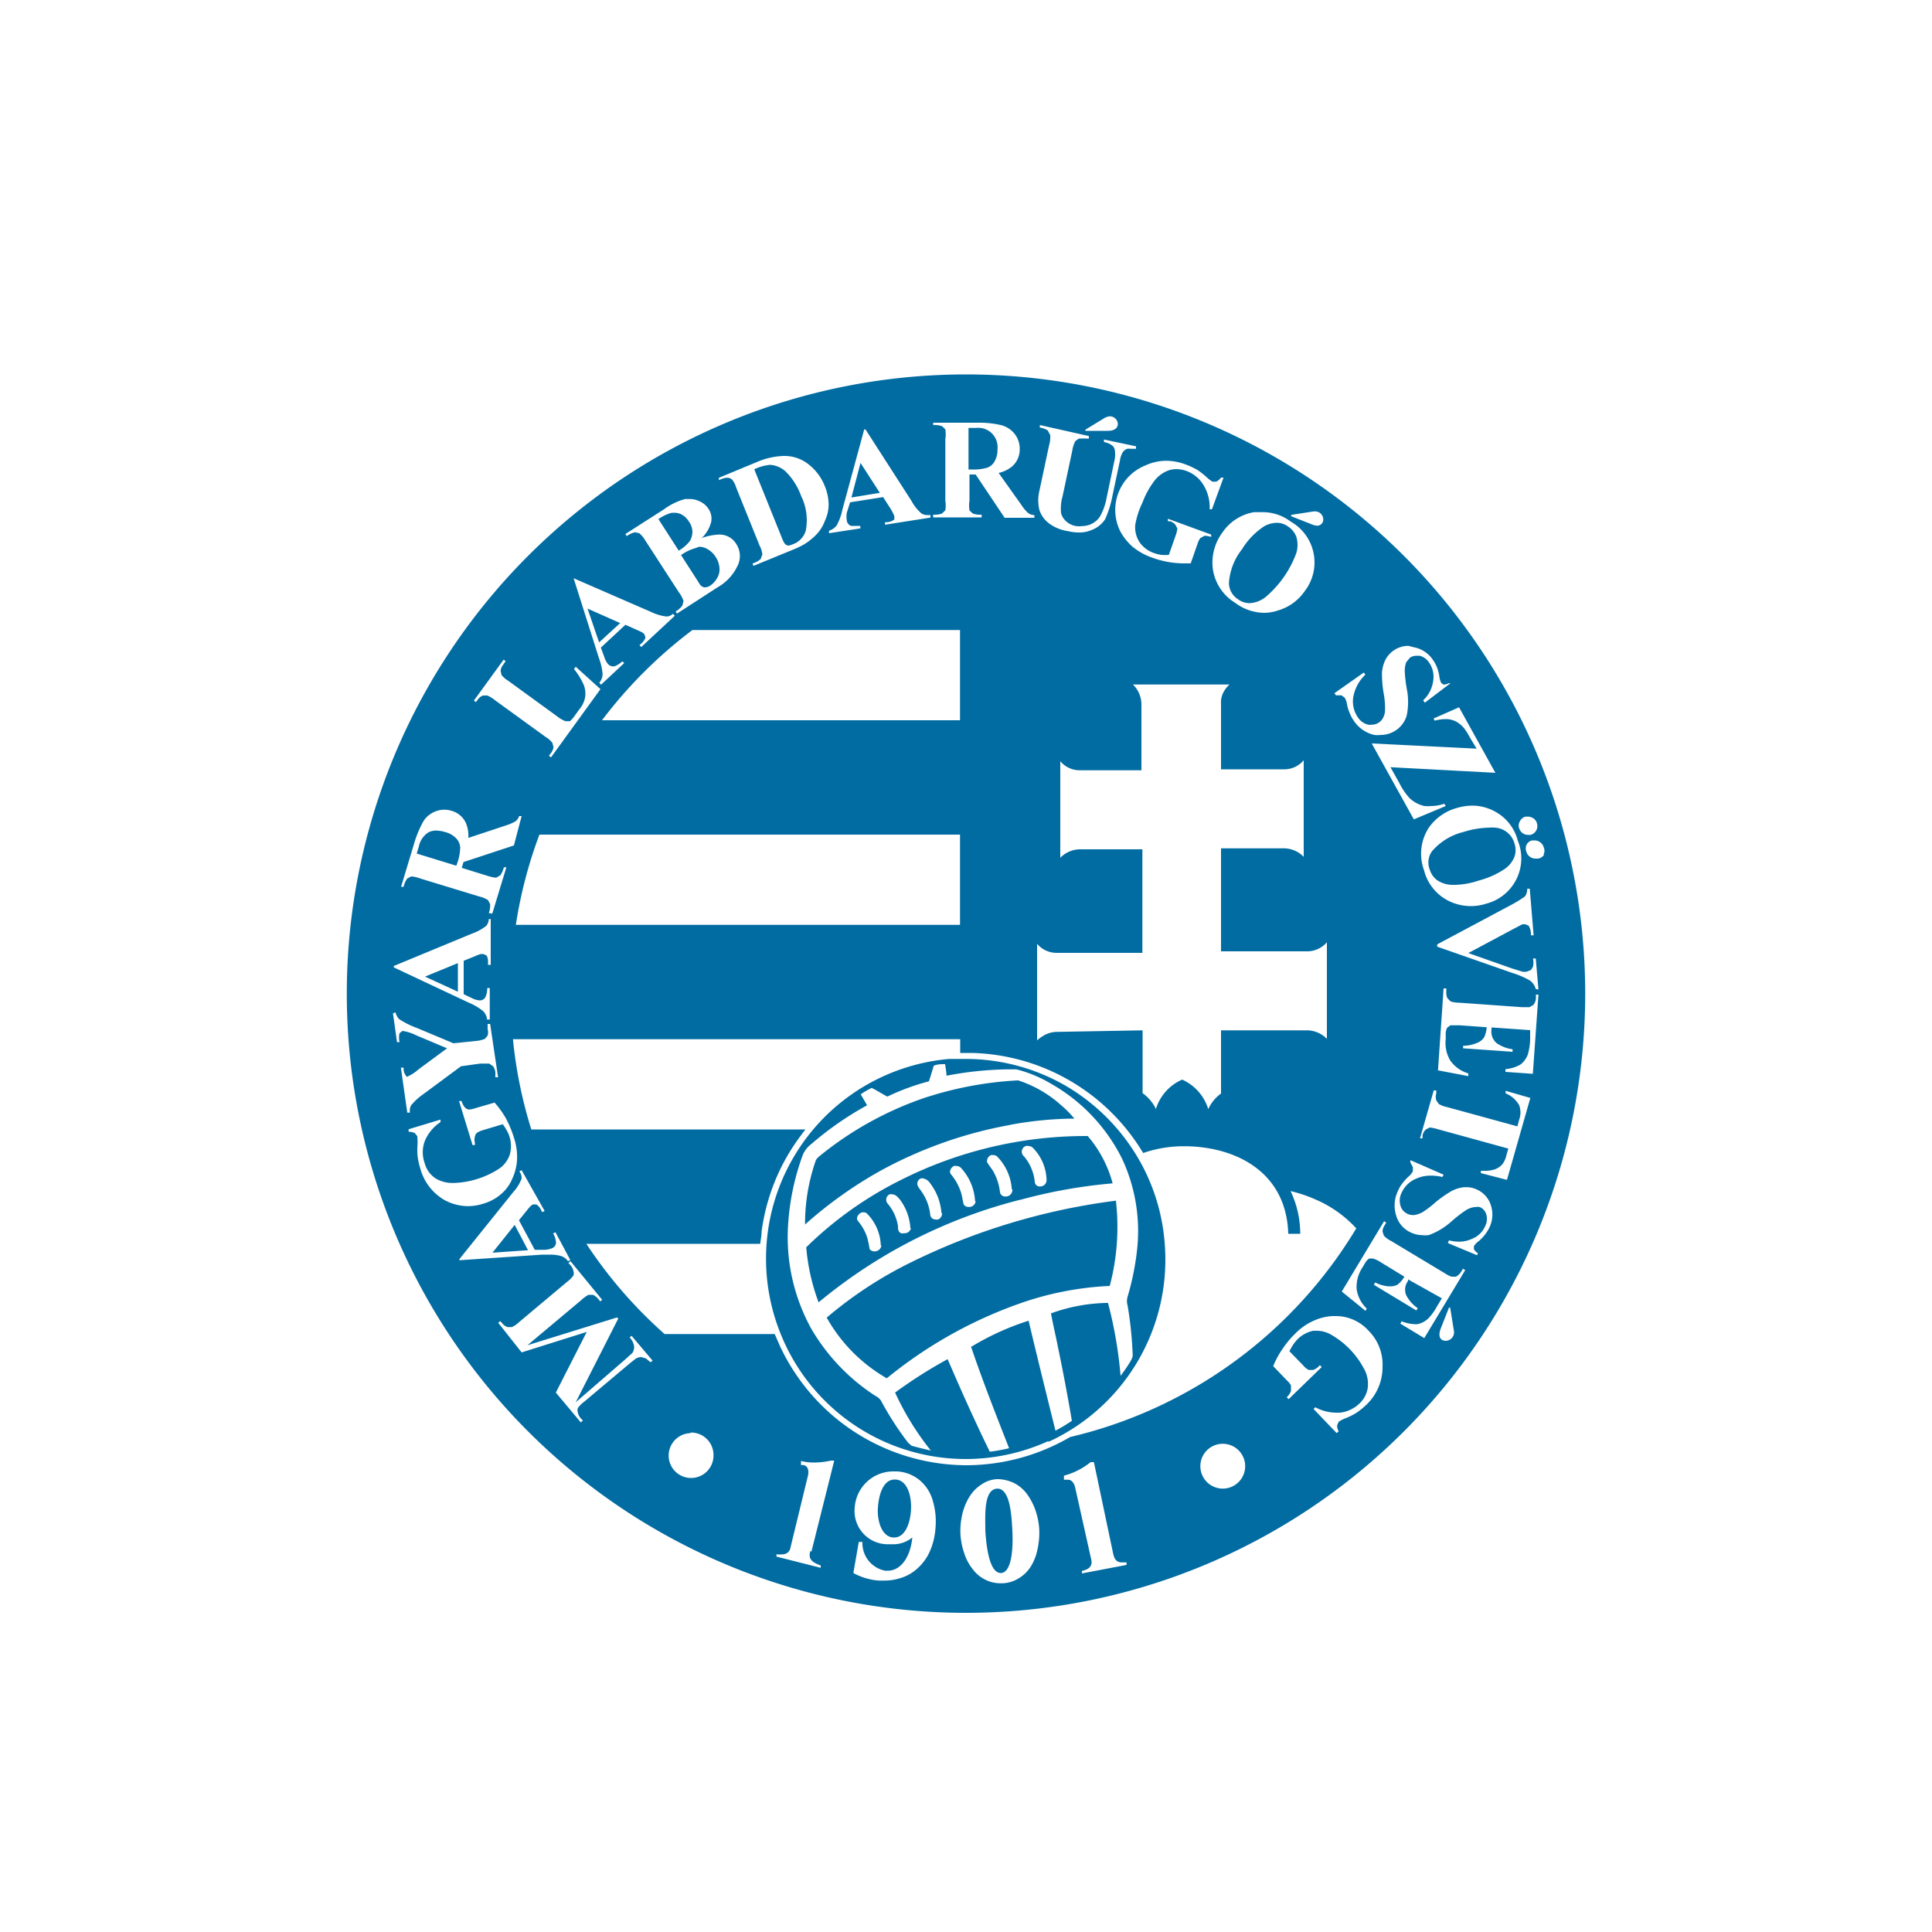 <svg xmlns="http://www.w3.org/2000/svg" data-name="Layer 1" viewBox="0 0 100 100">
  <path fill="#016ca2"
    d="M51 79.23c0-.76-.1-2.15.62-2.18.68 0 .74 1.45.78 2.2s0 2.14-.59 2.17c-.61.01-.76-1.42-.81-2.19zM26.64 63.4l-1.15 1.44 1.84-.13zm19.73 13.18h-.06c-.59 0-.82.76-.87 1.45s.2 1.51.79 1.55h.05c.55 0 .82-.69.87-1.38s-.15-1.57-.78-1.62zm4.72-52.37a.7.7 0 00.39-.33 1.2 1.2 0 00.15-.63 1 1 0 00-1.11-1.1h-.39v2.15h.21a2.38 2.38 0 00.75-.09zm-10.44.18a1.33 1.33 0 00-.79-.33 2.45 2.45 0 00-.82.23l1.43 3.55a1.42 1.42 0 00.17.33l.13.07a.6.6 0 00.24-.06 1.06 1.06 0 00.7-.73 2.83 2.83 0 00-.24-1.77 3.43 3.43 0 00-.82-1.29zM77.4 42.84a2 2 0 00-.35 0 4.57 4.57 0 00-1.29.22 3.13 3.13 0 00-1.64 1A1 1 0 0074 45a1.08 1.08 0 00.36.54 1.43 1.43 0 00.85.26h.1a4.1 4.1 0 001.22-.22 4.45 4.45 0 001.35-.6 1.39 1.39 0 00.51-.64 1.05 1.05 0 000-.68 1.12 1.12 0 00-.99-.82zm-53.7 8.49v-1.48l-1.7.7zM35.71 28a1 1 0 00.13-.48.93.93 0 00-.18-.52 1 1 0 00-.4-.38.81.81 0 00-.34-.08h-.14a2.09 2.09 0 00-.7.33l1.05 1.63a2 2 0 00.58-.5zm8.36-2.25l1.47-.24-1-1.55zm20.24 2.65a3.14 3.14 0 00-.7 1.77 1 1 0 00.46.84 1 1 0 00.61.21 1.45 1.45 0 00.83-.32 5.44 5.44 0 001.59-2.28 1.47 1.47 0 000-.83 1.09 1.09 0 00-.42-.53 1 1 0 00-.6-.2 1.42 1.42 0 00-.63.17 3.77 3.77 0 00-1.14 1.16zM36 28.37a2.35 2.35 0 00-.75.36l.85 1.32.1.16a.39.39 0 00.24.19h.06a.52.52 0 00.25-.08 1.18 1.18 0 00.37-.4.87.87 0 00.12-.52 1.25 1.25 0 00-.66-1 .85.85 0 00-.4-.1zm-5.59 3.13l.6 1.75 1.09-1zm-7.36 11.57a1.71 1.71 0 00-.47-.08.87.87 0 00-.4.09 1.13 1.13 0 00-.5.73l-.11.37 2.05.63.07-.2a2.54 2.54 0 00.13-.75.75.75 0 00-.21-.47 1.2 1.2 0 00-.56-.32zm59 8.37A32.05 32.05 0 1150 19.38a32.05 32.05 0 0132.05 32.06zM74.63 67.2l-.26.43a2.65 2.65 0 01-.45.62 1.11 1.11 0 01-.57.29h-.12a2.05 2.05 0 01-.68-.15l-.07.12 1.24.75 2.12-3.52-.12-.07-.08.14a.71.71 0 01-.28.27h-.24a2.16 2.16 0 01-.36-.19L72 64.23a1.25 1.25 0 01-.37-.27l-.07-.21a.59.59 0 01.11-.33l.08-.14-.11-.07-2.19 3.64 1.23 1 .06-.12a1.74 1.74 0 01-.52-1 1.82 1.82 0 01.29-1.11l.15-.25a.69.69 0 01.21-.23h.19a1.65 1.65 0 01.45.22l1.18.72a1.37 1.37 0 01-.35.41.76.76 0 01-.4.09h-.08a1.84 1.84 0 01-.68-.2l-.07.12 2.2 1.33.07-.12a1.82 1.82 0 01-.6-.68.76.76 0 01.1-.73v-.08zm-44.26 1.74l-1.6 3.14 1.29 1.54.11-.09-.11-.12a.61.61 0 01-.15-.3.35.35 0 010-.23 1.57 1.57 0 01.33-.33l2.38-2 .29-.23a.63.63 0 01.27-.08l.25.07.24.2.11-.08-1.09-1.29-.1.09a.8.8 0 01.23.45.53.53 0 01-.09.35l-.33.3-2.6 2.25 2.2-4.33-.06-.06-4.64 1.44 2.79-2.34a1.75 1.75 0 01.37-.27h.23a.77.77 0 01.28.22l.1.12.1-.08-1.64-2-.11.09.11.12a.61.61 0 01.15.3.35.35 0 010 .23 1.57 1.57 0 01-.33.33l-2.48 2.08a1.28 1.28 0 01-.38.26h-.22a.62.62 0 01-.27-.19l-.11-.12-.1.09L27 70zm45.92-4.28v-.16a.93.93 0 01.25-.26 2.18 2.18 0 00.56-.72 1.56 1.56 0 00.06-1.16 1.33 1.33 0 00-.74-.8 1.23 1.23 0 00-.53-.11h-.11a1.81 1.81 0 00-.65.2 6 6 0 00-.91.65 4.46 4.46 0 01-.62.46 1.33 1.33 0 01-.4.13h-.08a.58.58 0 01-.26-.06.65.65 0 01-.37-.42.91.91 0 01.06-.68 1.42 1.42 0 01.77-.73 1.78 1.78 0 01.74-.15 2.58 2.58 0 01.6.07l.06-.12-1.72-.75v.12l.13.24v.21a.83.83 0 01-.18.24 2.56 2.56 0 00-.37.4 1.57 1.57 0 00-.22.38 1.72 1.72 0 00-.09 1.29 1.37 1.37 0 00.77.87 1.39 1.39 0 00.56.13 1.48 1.48 0 00.35 0 3.59 3.59 0 001.2-.73 7.13 7.13 0 01.71-.55 1.16 1.16 0 01.44-.17h.07a.5.5 0 01.23 0 .58.58 0 01.33.38.83.83 0 01-.06.61 1.23 1.23 0 01-.7.66 1.57 1.57 0 01-.64.14 2.14 2.14 0 01-.53-.07l-.06.14 1.51.63.05-.1a.62.62 0 01-.21-.21zm-13 10.07a1.16 1.16 0 101.16 1.16 1.16 1.16 0 00-1.15-1.16zM56 81.31v.13l2.31-.44v-.13h-.24c-.24 0-.38-.12-.45-.44l-1-4.75h-.17a3.69 3.69 0 01-1.38.7v.21H55.28c.2 0 .32.19.37.4l.83 3.72c.07.29-.04.51-.48.6zm-14-1l1.18-4.71h-.17a4.16 4.16 0 01-.88.1 2.8 2.8 0 01-.67-.08v.21h.13c.25.06.28.31.23.55l-.9 3.7a.41.41 0 01-.43.37 1.24 1.24 0 01-.3 0v.12l2.29.58v-.12c-.48-.18-.65-.34-.54-.75zm-6.23-6.13a1.16 1.16 0 101.16 1.16 1.16 1.16 0 00-1.22-1.19zM21.61 59.27a3.42 3.42 0 000 .54 3.64 3.64 0 00.14.65A2.69 2.69 0 0023 62.11a2.58 2.58 0 001.22.32 2.53 2.53 0 00.8-.13 2.41 2.41 0 001-.57 2.11 2.11 0 00.5-.73 2.77 2.77 0 00.24-.92 3.21 3.21 0 00-.15-1.17 6.12 6.12 0 00-.41-1 4.94 4.94 0 00-.6-.84l-1 .29a1.18 1.18 0 01-.31.07.35.35 0 01-.22-.1.93.93 0 01-.18-.34h-.13l.7 2.28h.12v-.12a.56.56 0 010-.31.34.34 0 01.1-.2 1.12 1.12 0 01.34-.15l1-.3a2.46 2.46 0 01.22.34 1.56 1.56 0 01.14.33 1.61 1.61 0 010 .92 1.43 1.43 0 01-.59.74 4.6 4.6 0 01-2.27.71h-.07a1.67 1.67 0 01-.91-.24 1.36 1.36 0 01-.56-.79 1.66 1.66 0 010-1.12 2.16 2.16 0 01.82-1v-.13l-1.65.5v.13a.72.72 0 01.32.07l.13.16a3.87 3.87 0 01.01.46zm2.17 5.9v.06l4.28-.29h.42A2.08 2.08 0 0129 65a.7.7 0 01.4.28l.12-.06-.77-1.44-.12.06a1.15 1.15 0 01.15.47.32.32 0 01-.19.29 1.12 1.12 0 01-.39.09h-.52l-.82-1.53.42-.52a2.33 2.33 0 01.19-.22l.11-.08h.18a.68.68 0 01.26.32l.05.08.12-.06L27 60.57l-.12.06A.56.56 0 0127 61a2.19 2.19 0 01-.44.71zm1.48-15.33v.1h.14v-2.37h-.1a.59.59 0 01-.13.35 2.56 2.56 0 01-.73.4L20.38 50v.07l3.89 1.83a3 3 0 01.73.43.7.7 0 01.21.44h.14v-1.63h-.13a1.14 1.14 0 01-.1.48.32.32 0 01-.29.16 1 1 0 01-.39-.11l-.44-.21v-1.73l.62-.25a1.36 1.36 0 01.27-.1h.13l.17.08a.7.7 0 01.07.38zm.22-2.55l.73-2.4h-.13a1.19 1.19 0 01-.19.42l-.21.12a2.27 2.27 0 01-.46-.1l-1.32-.41.09-.3 2.61-.86.4-1.52h-.13a.53.53 0 01-.22.29 2.61 2.61 0 01-.48.2l-1.93.64a1.71 1.71 0 00-.12-.76 1.15 1.15 0 00-.74-.64 1.32 1.32 0 00-.39-.06 1.26 1.26 0 00-.43.08 1.29 1.29 0 00-.64.51 5.64 5.64 0 00-.5 1.21l-.66 2.19h.13a1.17 1.17 0 01.19-.43l.21-.11a2 2 0 01.46.11l3.05.93a1.56 1.56 0 01.46.19l.11.21a1.14 1.14 0 01-.07.46zm5.71-12.41a.73.73 0 01-.17.46l.09.1 1.2-1.12-.1-.09a1.17 1.17 0 01-.41.26h-.08a.35.35 0 01-.25-.12 1 1 0 01-.19-.36l-.18-.49 1.27-1.18.61.27.26.12.11.09.06.18a.74.74 0 01-.24.33l-.07.06.09.1 1.74-1.62-.1-.1a.5.5 0 01-.34.14 2.53 2.53 0 01-.8-.24l-4-1.74L31 34.06a3.07 3.07 0 01.19.82zm5.1-7a1.77 1.77 0 00.52-.86.91.91 0 00-.13-.67 1.06 1.06 0 00-.51-.42 1.12 1.12 0 00-.48-.1h-.23a3.24 3.24 0 00-1.09.53l-2 1.28.07.11a1.23 1.23 0 01.42-.2l.23.05a1.5 1.5 0 01.32.39l1.73 2.67a1.51 1.51 0 01.24.45l-.06.23a1.12 1.12 0 01-.35.31l.07.11 2.1-1.36a2.5 2.5 0 001.09-1.24 1.13 1.13 0 00-.12-1 1 1 0 00-.81-.49h-.11a3 3 0 00-.9.19zm10-1.17v.18a.72.72 0 01-.39.14h-.09v.13l2.35-.37v-.13H48a.56.56 0 01-.3-.08 2.25 2.25 0 01-.52-.65l-2.38-3.7h-.07l-1.13 4.16a2.92 2.92 0 01-.29.8.77.77 0 01-.4.28v.13l1.62-.25v-.13h-.48a.34.34 0 01-.22-.28 1.22 1.22 0 010-.4L44 26l1.71-.27.36.56a2.81 2.81 0 01.15.26zm8.07-4.19a1.53 1.53 0 01-.06.53l-.5 2.35a2.09 2.09 0 000 1 1.41 1.41 0 00.54.72 2.14 2.14 0 00.93.37 2.34 2.34 0 00.57.07 1.57 1.57 0 00.67-.13 1.42 1.42 0 00.7-.57 5.41 5.41 0 00.37-1.2l.39-1.83a1.14 1.14 0 01.13-.4.47.47 0 01.24-.2.57.57 0 01.18 0h.28v-.13l-1.66-.35v.13a1 1 0 01.43.18.39.39 0 01.13.22 1.43 1.43 0 010 .48l-.42 2a3.07 3.07 0 01-.36 1 1.13 1.13 0 01-.52.4 1.23 1.23 0 01-.39.07 1.15 1.15 0 01-.31 0 1 1 0 01-.53-.26.85.85 0 01-.25-.41 2.36 2.36 0 01.08-.88l.5-2.35a1.56 1.56 0 01.16-.5l.18-.13h.11a2 2 0 01.29 0h.12v-.13L53.82 22v.13a1 1 0 01.41.15zm1.82-.22h1.17c.76 0 .56-.75.1-.75a.63.63 0 00-.27.08l-1 .61zm20.25 16.45L71 38.48l2.18 3.93 1.65-.69-.07-.12a2.17 2.17 0 01-.68.12 2 2 0 01-.35 0 1.61 1.61 0 01-.78-.42 3.25 3.25 0 01-.52-.77l-.46-.82 5.43.29-1.88-3.39-1.32.58.06.11a2.35 2.35 0 01.55-.08h.08a1.2 1.2 0 01.5.14 1.55 1.55 0 01.39.33 3.62 3.62 0 01.3.48zm2.13 4.76A2.38 2.38 0 0077.37 42a2.42 2.42 0 00-1.16-.3 2.82 2.82 0 00-.8.12 2.61 2.61 0 00-1.44 1 2.47 2.47 0 00-.26 2.23 2.43 2.43 0 001.5 1.68 2.62 2.62 0 00.91.17 2.65 2.65 0 00.82-.13 2.42 2.42 0 001.62-3.26zm.07-.64a.49.49 0 00.24.29.42.42 0 00.22.05.34.34 0 00.14 0 .47.47 0 00.32-.6.43.43 0 00-.23-.28.46.46 0 00-.23-.06h-.14a.45.45 0 00-.28.24.42.42 0 00-.04.36zM59.14 53.33v3.25a2.15 2.15 0 01.69.82 2.44 2.44 0 011.36-1.52 2.47 2.47 0 011.35 1.53 2 2 0 01.66-.81v-3.27h4.48a1.46 1.46 0 011 .44v-5a1.34 1.34 0 01-1 .47H63.2v-5.33h3.28a1.44 1.44 0 011 .44v-5a1.31 1.31 0 01-1 .47H63.2v-3.41a.76.76 0 010-.15 1.27 1.27 0 01.06-.28 1.42 1.42 0 01.38-.55h-5a1.45 1.45 0 01.44 1v3.44h-3.2a1.31 1.31 0 01-1-.47v5a1.44 1.44 0 011-.44h3.25v5.36h-4.45a1.31 1.31 0 01-1-.47v5a1.66 1.66 0 01.31-.23 1.37 1.37 0 01.72-.21zm9.35-26.48a.42.42 0 00-.43-.38H68l-1.17.18v.07l1.09.43a.83.83 0 00.28.06.32.32 0 00.29-.36zm-3.16-.34h-.42a2.47 2.47 0 00-1.65 1.07 2.62 2.62 0 00-.5 1.71 2.45 2.45 0 001.17 1.91 2.54 2.54 0 001.49.52 2.27 2.27 0 00.72-.12 2.54 2.54 0 001.39-1 2.43 2.43 0 00-.72-3.6 2.39 2.39 0 00-1.48-.49zm-2-1.79h-.13a.65.65 0 01-.25.21h-.2a2.51 2.51 0 01-.35-.28 3.86 3.86 0 00-.43-.33 4.24 4.24 0 00-.6-.28 2.91 2.91 0 00-1-.19 2.57 2.57 0 00-1.08.24A2.48 2.48 0 0058 27.53a3 3 0 00.6.75 3.25 3.25 0 001 .57 5 5 0 001 .26 5.34 5.34 0 00.69.05h.34l.35-1a1 1 0 01.15-.31l.22-.12a1.43 1.43 0 01.34.06v-.12l-2.24-.82v.13h.12a.62.62 0 01.26.17l.11.2a1.51 1.51 0 01-.09.37l-.35 1a2.6 2.6 0 01-.4 0 2.11 2.11 0 01-.36-.09 1.53 1.53 0 01-.74-.54 1.41 1.41 0 01-.24-.92 4.36 4.36 0 01.38-1.17 4.23 4.23 0 01.53-1 1.67 1.67 0 01.78-.64 1.36 1.36 0 01.44-.08 1.71 1.71 0 01.53.1 1.74 1.74 0 01.87.72 2.19 2.19 0 01.32 1.26h.12zM49.69 47.87V43.2H27.92a23.4 23.4 0 00-1.22 4.67zm0-10.59v-4.67H35.84a23.8 23.8 0 00-4.68 4.67zm-6.8-11.17a2.57 2.57 0 00-.2-.95 2.65 2.65 0 00-.82-1.11 2 2 0 00-1.25-.45h-.07a3.81 3.81 0 00-1.34.3l-2 .83v.12l.15-.06a.74.74 0 01.27-.06h.06a.41.41 0 01.21.1 1.25 1.25 0 01.21.42l1.21 3a1.27 1.27 0 01.14.44l-.08.23a.8.8 0 01-.28.19l-.15.06.05.12 2-.82a4.82 4.82 0 00.63-.3 3.33 3.33 0 00.68-.56 2.09 2.09 0 00.39-.66 2 2 0 00.19-.84zm4.33 53.47c-.07.83-.49 1.72-1.28 1.72h-.12a1.45 1.45 0 01-1.18-1.49h-.19l-.28 1.61a3.29 3.29 0 001.3.39h.28a2.71 2.71 0 00.86-.13 2.25 2.25 0 00.91-.53 2.55 2.55 0 00.62-.88 3.59 3.59 0 00.28-1.17 3.73 3.73 0 00-.13-1.39 2.12 2.12 0 00-.66-1.07 2 2 0 00-1.2-.48h-.19a2 2 0 00-2 1.87 1.72 1.72 0 001.76 1.9h.16a1.56 1.56 0 001.06-.35zM50 75.84a10.7 10.7 0 005.39-1.46 23.58 23.58 0 0014.81-10.8 6.13 6.13 0 00-2.12-1.5 7.41 7.41 0 00-1.28-.43 5.14 5.14 0 01.5 2.21h-.62c-.1-3.3-2.86-4.53-5.38-4.53a6.39 6.39 0 00-2.13.35c-.14-.23-.28-.45-.43-.66a10.64 10.64 0 00-8.42-4.52h-.62v-.71H26.55a23.3 23.3 0 00.95 4.67h14.19c-.16.2-.31.41-.46.62a10.58 10.58 0 00-1.81 4.67c0 .21-.05.42-.07.63h-9a23.45 23.45 0 004.05 4.67h5.7l.27.62A10.68 10.68 0 0050 75.84zm28-14.77l1.21-4.24-1.28-.37v.13a1.43 1.43 0 01.7.61 1.09 1.09 0 010 .76l-.09.34-3.65-1a1.26 1.26 0 01-.42-.16l-.13-.19a.61.61 0 010-.35v-.16h-.13l-.71 2.48h.13v-.15a.6.6 0 01.16-.3l.2-.11a2 2 0 01.44.09l3.64 1-.1.35a1.19 1.19 0 01-.2.45.94.94 0 01-.41.28 1.66 1.66 0 01-.56.07h-.15v.12zm1.34-5.49l.29-4.1h-.13v.16a.59.59 0 01-.13.37l-.2.12h-.41l-3.22-.23a1.37 1.37 0 01-.46-.07l-.16-.16a.71.71 0 01-.06-.35v-.16h-.14l-.29 4.24 1.57.3v-.14a1.75 1.75 0 01-.93-.66 1.78 1.78 0 01-.24-1.12v-.29a.64.64 0 01.08-.3l.16-.12h.5l1.38.1a1.39 1.39 0 01-.13.52.78.78 0 01-.39.3 1.88 1.88 0 01-.7.14v.13l2.56.18v-.13a1.84 1.84 0 01-.84-.33.79.79 0 01-.25-.7v-.1l2 .14v.51a3.17 3.17 0 01-.12.75 1.16 1.16 0 01-.38.52 1.89 1.89 0 01-.78.24v.14zm.29-4.36l-.14-1.61h-.14a1.11 1.11 0 010 .42l-.11.18-.24.09h-.18l-.55-.17-2.27-.8 2.34-1.25.46-.24h.15l.17.07a.81.81 0 01.12.42v.08h.14l-.2-2.41h-.13a.65.65 0 01-.12.4 6.63 6.63 0 01-.79.48l-3.75 2V49l3.89 1.36a4.49 4.49 0 01.89.38.78.78 0 01.32.45zm.27-7a.44.44 0 000-.37.46.46 0 00-.24-.29.42.42 0 00-.21-.06h-.15a.45.45 0 00-.29.23.48.48 0 000 .37.49.49 0 00.45.34h.15a.46.46 0 00.3-.18zm-7-10.79a1.34 1.34 0 00-1.2.74 1.79 1.79 0 00-.17.67 5.92 5.92 0 00.1 1.11 4.27 4.27 0 01.06.77.88.88 0 01-.09.41.63.63 0 01-.22.26.64.64 0 01-.38.12.55.55 0 01-.18 0 .88.88 0 01-.55-.4 1.45 1.45 0 01-.23-1 2.11 2.11 0 01.63-1.19l-.08-.11-1.52 1.07.08.11h.28l.17.12a.85.85 0 01.11.28 2.19 2.19 0 00.15.52 1.86 1.86 0 00.21.39 1.73 1.73 0 001.06.74 1.45 1.45 0 00.35 0 1.4 1.4 0 001.33-1 3.46 3.46 0 000-1.41 7.12 7.12 0 01-.1-.89 1.28 1.28 0 01.08-.47l.19-.23a.64.64 0 01.33-.1h.17a.84.84 0 01.5.37 1.29 1.29 0 01.2.94 1.66 1.66 0 01-.52 1l.09.12 1.32-1-.07-.01a1 1 0 01-.27.08l-.13-.09a.92.92 0 01-.1-.35 2.4 2.4 0 00-.11-.43 1.81 1.81 0 00-.22-.41 1.52 1.52 0 00-1-.66zM50.58 21.88H48.3V22a1.23 1.23 0 01.46.06l.17.16a1.64 1.64 0 010 .51v3.19a1.48 1.48 0 010 .49l-.17.17a1.2 1.2 0 01-.46.06v.14h2.51v-.14a1.2 1.2 0 01-.46-.06l-.17-.16a1.6 1.6 0 010-.5v-1.36h.32L52 26.8h1.54v-.14a.52.52 0 01-.34-.12 2.1 2.1 0 01-.33-.4l-1.18-1.66a1.7 1.7 0 00.7-.34 1.17 1.17 0 00.39-.9 1.24 1.24 0 00-.26-.78 1.32 1.32 0 00-.68-.45 5 5 0 00-1.26-.13zm-21.74 15.2l-2.53-1.84a1.31 1.31 0 01-.35-.3l-.05-.22a.6.6 0 01.14-.32l.12-.18-.1-.08-1.54 2.12.1.08.1-.13A.56.56 0 0125 36h.23a1.88 1.88 0 01.4.25l2.62 1.9a1.2 1.2 0 01.34.3l.06.22a.68.68 0 01-.14.32l-.1.13.11.08 2.56-3.53-1.28-1.16-.09.12a3.56 3.56 0 01.5.81 1.24 1.24 0 01.08.62 1.29 1.29 0 01-.27.61l-.24.33a1.6 1.6 0 01-.28.33h-.23a1.65 1.65 0 01-.43-.25zm-8.5 15.37l.21 1.49h.13a1 1 0 010-.46l.15-.12a2.36 2.36 0 01.72.23l1.59.67-1.49 1.1a2.11 2.11 0 01-.6.38l-.05-.08a.57.57 0 01-.11-.29v-.11h-.14l.33 2.33h.14a.58.58 0 01.06-.38 3.13 3.13 0 01.65-.59l1.93-1.43 1-.14H25.32l.19.13a.59.59 0 01.13.33v.25h.14L25.37 53h-.13v.27a.59.59 0 010 .33l-.14.17a1.55 1.55 0 01-.46.11l-1.17.12-1.91-.8a4.38 4.38 0 01-.9-.45.78.78 0 01-.19-.35zM49.9 80.37a2.59 2.59 0 00.44.84 1.8 1.8 0 00.67.56 1.74 1.74 0 00.8.18h.09a1.7 1.7 0 00.8-.24 1.86 1.86 0 00.63-.59 2.59 2.59 0 00.36-.88 4 4 0 00.1-1.11 3.69 3.69 0 00-.21-1 3.19 3.19 0 00-.47-.86 1.89 1.89 0 00-.65-.52 2.08 2.08 0 00-.78-.19h-.06a1.54 1.54 0 00-.81.27 2 2 0 00-.63.64 3 3 0 00-.37.9 3.84 3.84 0 00-.1 1 3.76 3.76 0 00.19 1zm21.66-9.62a2.48 2.48 0 00-.73-1.88 2.28 2.28 0 00-1.72-.75H69a2.61 2.61 0 00-.93.21 3 3 0 00-1 .67 4.71 4.71 0 00-.68.81 4.63 4.63 0 00-.49.9l.71.74a.91.91 0 01.21.26V72a.79.79 0 01-.22.32l.1.1 1.71-1.66-.09-.1-.09.09a.69.69 0 01-.27.16h-.22a.93.93 0 01-.29-.24l-.71-.73a2.91 2.91 0 01.2-.35 2.15 2.15 0 01.23-.28 1.61 1.61 0 01.81-.43h.2a1.48 1.48 0 01.73.21 4.4 4.4 0 011.66 1.7 1.63 1.63 0 01.23 1 1.38 1.38 0 01-.44.86 1.73 1.73 0 01-1 .47h-.22a2.3 2.3 0 01-1.06-.28l-.09.09 1.2 1.25.1-.1a.53.53 0 01-.08-.31l.08-.18a1.85 1.85 0 01.4-.2 3.44 3.44 0 00.48-.24 3.57 3.57 0 00.52-.41 2.68 2.68 0 00.87-1.99zm3.5-3.07H75l-.43 1.09c-.16.43 0 .63.27.63a.44.44 0 00.41-.54zM54.24 74.6A10.32 10.32 0 0140.39 69a10.38 10.38 0 011.42-10.19 10.38 10.38 0 017.33-4h.83a10.36 10.36 0 015.26 1.43 10.48 10.48 0 013.64 3.64 10.25 10.25 0 011.42 4.54 10.37 10.37 0 01-6 10.2zm-4-4.87a13.62 13.62 0 013-1.37c.45 1.9.92 3.79 1.39 5.69a8 8 0 00.85-.51 100.9 100.9 0 00-.73-3.86c-.11-.57-.25-1.13-.35-1.7a8.85 8.85 0 012.88-.54h.07a21.89 21.89 0 01.65 3.77 7.68 7.68 0 00.55-.81l.08-.2a19.5 19.5 0 00-.27-2.65.76.76 0 010-.42 13.8 13.8 0 00.49-2.4 8.85 8.85 0 00-.76-4.73 9.14 9.14 0 00-3.73-3.93 6.66 6.66 0 00-1.75-.72h-.52a17.92 17.92 0 00-3.1.33c0-.2-.05-.4-.07-.6-.2 0-.39 0-.59.08-.08.27-.16.54-.25.81a11.79 11.79 0 00-2.15.79c-.27-.14-.53-.31-.81-.45a4.67 4.67 0 00-.57.33l.33.57a16.55 16.55 0 00-2.88 2 1.4 1.4 0 00-.44.55 12.72 12.72 0 00-.76 3.52 9.82 9.82 0 001.2 5.51 10.34 10.34 0 003.31 3.46.79.79 0 01.28.23A16 16 0 0047 74.67l.18.16c.35.1.7.18 1 .25a14.42 14.42 0 01-1.85-3 23.55 23.55 0 012.72-1.73c.69 1.61 1.41 3.21 2.18 4.79a9.09 9.09 0 001-.18c-.67-1.71-1.36-3.46-1.96-5.23zm2-11.5a18.77 18.77 0 013.26-.33h.11a5.38 5.38 0 00-.67-.68 6.18 6.18 0 00-2.24-1.3 18.53 18.53 0 00-4.95.94 17.61 17.61 0 00-5.27 2.93c-.1.09-.23.17-.27.32a9.84 9.84 0 00-.54 3.27 21.77 21.77 0 013.9-2.78 22.15 22.15 0 016.69-2.37zm.56 3.87a26.51 26.51 0 00-10.43 5.31 10.71 10.71 0 01-.64-2.85 19.14 19.14 0 014.87-3.47 21.29 21.29 0 019.62-2.29h.08a6.22 6.22 0 011.29 2.45 26.86 26.86 0 00-4.77.85zm.2-2.25a2.41 2.41 0 01.56 1.32.25.25 0 00.27.24.33.33 0 00.34-.29 2.45 2.45 0 00-.72-1.72.32.32 0 00-.21-.08.21.21 0 00-.15 0 .31.31 0 00-.09.53zm-7.41 4.62a2.45 2.45 0 00-.7-1.64.24.24 0 00-.19-.08h-.08c-.17.05-.35.28-.21.45a2.65 2.65 0 01.46.8 4.69 4.69 0 01.14.65.3.3 0 00.24.12.35.35 0 00.37-.3zm1.53-.9a2.73 2.73 0 00-.51-1.44c-.1-.13-.25-.31-.42-.31a.28.28 0 00-.15 0 .31.31 0 00-.11.46 2.38 2.38 0 01.55 1.18c0 .13 0 .31.16.37a.26.26 0 00.15 0 .33.33 0 00.36-.26zm1.61-.78a2.9 2.9 0 00-.59-1.55.54.54 0 00-.34-.24.28.28 0 00-.15 0 .3.3 0 00-.17.26c0 .15.11.25.18.36a2.57 2.57 0 01.49 1.26.27.27 0 00.28.24.28.28 0 00.13 0 .34.34 0 00.2-.33zm1.74-.61a2.76 2.76 0 00-.73-1.73.35.35 0 00-.24-.1.27.27 0 00-.12 0c-.15.07-.28.28-.16.43a2.75 2.75 0 01.5.88c.08.22.1.46.16.68a.28.28 0 00.24.13.34.34 0 00.38-.29zm1.9-.62a2.66 2.66 0 00-.75-1.69.26.26 0 00-.2-.08.31.31 0 00-.13 0 .34.34 0 00-.2.36c.11.2.27.36.37.57a2.79 2.79 0 01.3 1 .27.27 0 00.28.21.34.34 0 00.36-.37zm5.36.59a33.55 33.55 0 00-10.54 3.17 21 21 0 00-4.4 2.88 8.3 8.3 0 003.11 3.14 22.9 22.9 0 016.82-3.85 16.21 16.21 0 014.72-.93 11.92 11.92 0 00.32-4.41z" />
</svg>